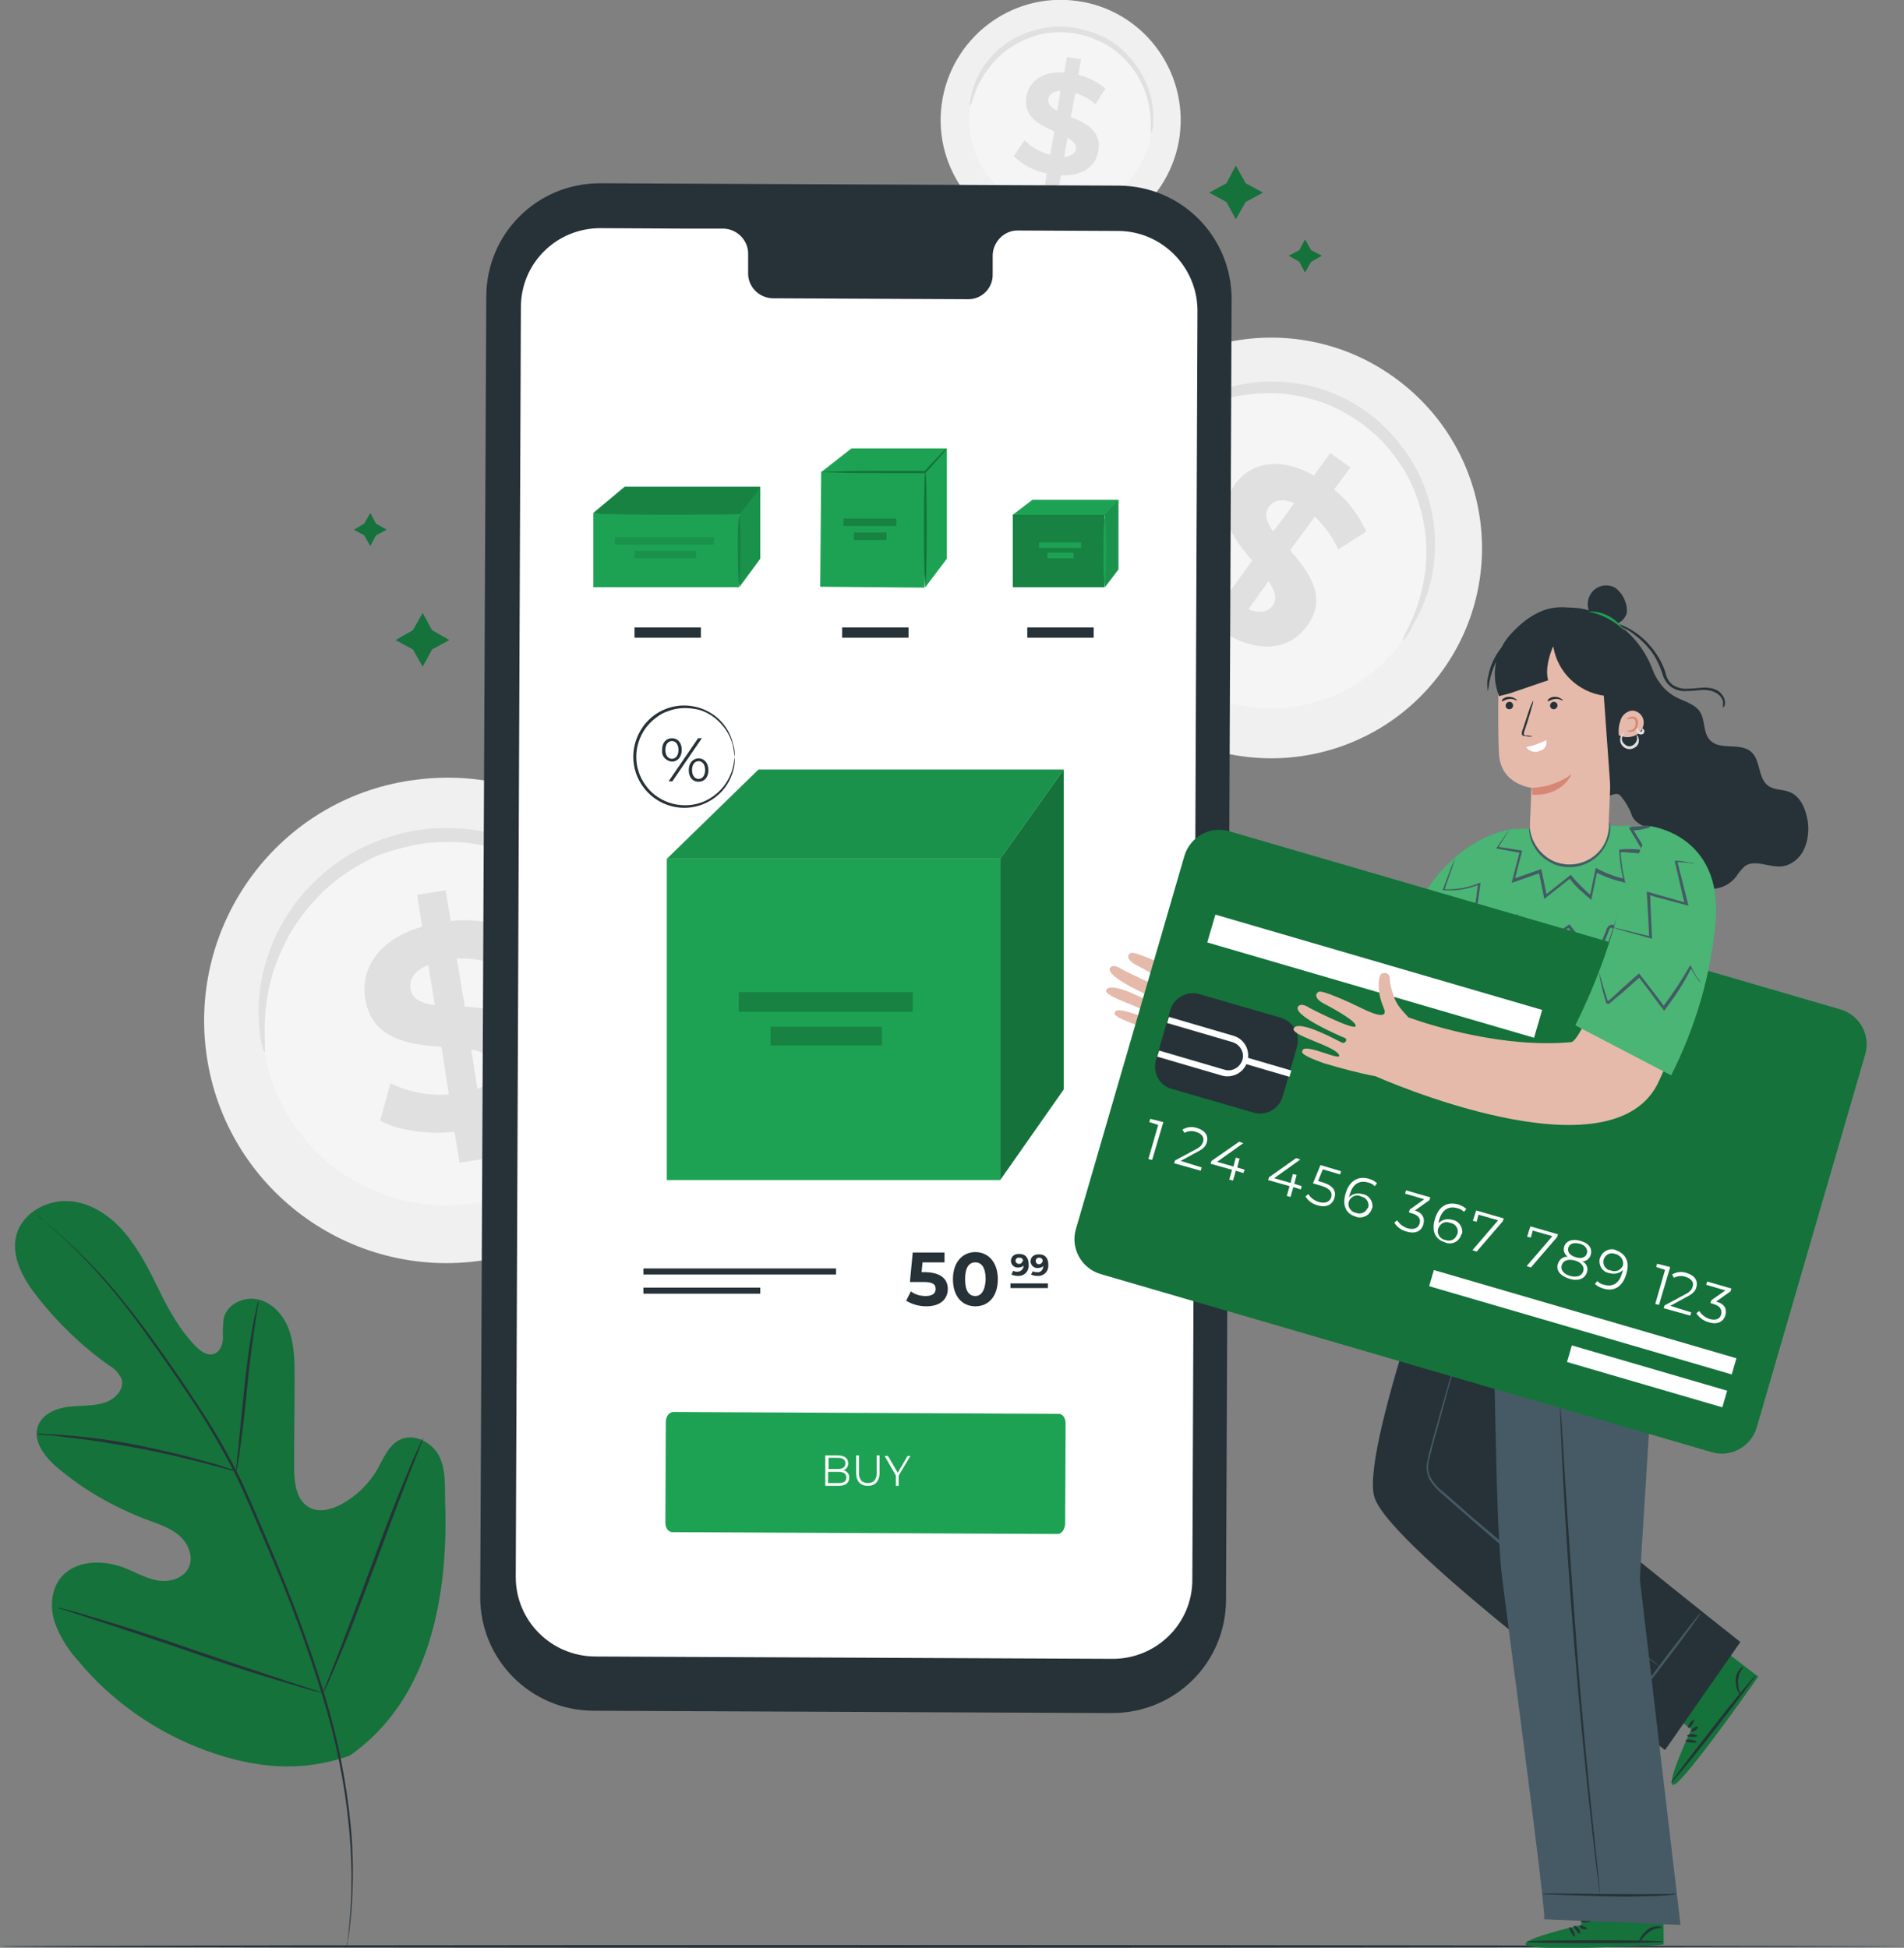 <?xml version="1.0" encoding="utf-8"?>
<!-- Generator: Adobe Illustrator 25.2.0, SVG Export Plug-In . SVG Version: 6.00 Build 0)  -->
<svg version="1.1" id="Layer_1" xmlns="http://www.w3.org/2000/svg" xmlns:xlink="http://www.w3.org/1999/xlink" x="0px" y="0px"
	 viewBox="0 0 407.2 416.6" style="enable-background:new 0 0 407.2 416.6;" xml:space="preserve">
<rect x="0" y="0" width="407.2" height="416.6" fill="#808080" stroke="none"/>
<style type="text/css">
	.st0{fill:#F0F0F0;}
	.st1{fill:#F5F5F5;}
	.st2{fill:#E0E0E0;}
	.st3{fill:#263238;}
	.st4{fill:#14723A;}
	.st5{fill:#FFFFFF;}
	.st6{fill:#1DA253;}
	.st7{opacity:0.1;enable-background:new    ;}
	.st8{opacity:0.3;enable-background:new    ;}
	.st9{opacity:0.2;enable-background:new    ;}
	.st10{opacity:0.2;}
	.st11{opacity:0.3;}
	.st12{fill:#455A64;}
	.st13{fill:#E5BAAB;}
	.st14{fill:#D78776;}
</style>
<g id="freepik--background-complete--inject-35">
	<g id="freepik--freepik--background-complete--inject-2--inject-35">
		<path class="st0" d="M308,144.1c-14.9,19.9-43,24-63,9.2c-19.9-14.9-24-43-9.2-63c14.8-19.9,43-24,62.9-9.2h0
			C318.8,96,322.9,124.2,308,144.1C308,144.1,308,144.1,308,144.1z"/>
		<path class="st1" d="M299.4,137.7c-11.3,15.2-32.8,18.3-48,7c-15.2-11.3-18.3-32.8-7-48c11.3-15.2,32.8-18.3,48-7c0,0,0,0,0,0l0,0
			C307.6,101,310.7,122.5,299.4,137.7C299.4,137.7,299.4,137.7,299.4,137.7z"/>
		<path class="st2" d="M300,136.9c-0.2-0.1,0.6-1.4,1.7-3.8c1.6-3.4,2.6-7.1,3.1-10.8c0.3-2.6,0.3-5.2,0.1-7.7c-0.3-2.9-1-5.8-2-8.6
			c-1.1-3-2.7-5.9-4.7-8.5c-1-1.4-2.2-2.7-3.4-3.9c-1.3-1.2-2.6-2.3-4.1-3.4c-1.5-1-3-1.9-4.6-2.7c-1.5-0.8-3.1-1.4-4.8-1.9
			c-1.6-0.5-3.2-0.9-4.8-1.1c-1.6-0.3-3.2-0.4-4.8-0.4c-2.9,0-5.9,0.3-8.8,1c-2.5,0.6-4.9,1.6-7.2,2.7c-3.3,1.7-6.4,4-9.1,6.6
			c-1.9,1.9-2.8,3.1-3,3s0.5-1.5,2.2-3.6c2.5-3.1,5.5-5.6,8.9-7.6c5.1-2.9,10.9-4.5,16.9-4.6c3.5,0,7,0.4,10.3,1.4
			c1.8,0.5,3.5,1.2,5.2,2c1.7,0.8,3.4,1.8,4.9,2.9c1.6,1.1,3,2.3,4.4,3.7c1.3,1.3,2.5,2.7,3.6,4.2c1.1,1.4,2,2.9,2.9,4.5
			c3.6,6.8,4.8,14.5,3.5,22.1c-0.7,3.9-2,7.6-4.1,11C301.2,135.9,300.2,137,300,136.9z"/>
		<path class="st2" d="M262.8,135.9l-3.5,4.8l-4.3-3.1l3.4-4.7c-4.1-3.4-7.2-7.7-8.2-11.3l6.2-3.6c1.2,3.5,3.3,6.7,6.2,9.1l5.2-7.2
			c-4-4.6-8.1-10.1-3.7-16.3c3.3-4.6,9.5-6.1,16.9-1.9l3.5-4.8l4.3,3.1l-3.5,4.7c3,2.4,5.3,5.5,6.9,9l-6,3.8c-1.2-2.6-2.9-5-5-7
			l-5.3,7.2c4,4.6,8.1,10,3.7,16.1C276.3,138.5,270.2,140,262.8,135.9z M272.3,113.7l4.5-6.1c-2.7-1.1-4.5-0.6-5.5,0.9
			S270.9,111.7,272.3,113.7z M272.2,129.5c1.1-1.5,0.4-3.2-0.9-5.2l-4.3,6C269.4,131.3,271.2,130.9,272.2,129.5z"/>
		<path class="st0" d="M146.9,210.7c4.2,28.4-15.5,54.8-43.8,58.9c-28.4,4.2-54.8-15.5-58.9-43.8S59.6,171,88,166.9c0,0,0,0,0,0h0.1
			C116.5,162.7,142.8,182.3,146.9,210.7C146.9,210.7,146.9,210.7,146.9,210.7L146.9,210.7z"/>
		<path class="st1" d="M134.7,212.5c3.2,21.6-11.7,41.7-33.4,44.9c-21.6,3.2-41.7-11.7-44.9-33.4c-3.2-21.6,11.7-41.7,33.4-44.9h0.1
			C111.4,175.9,131.5,190.9,134.7,212.5z"/>
		<path class="st2" d="M134.5,211.2c-0.2,0-0.6-1.6-1.7-4.6c-1.5-4.1-3.6-7.9-6.3-11.4c-1.8-2.3-3.9-4.5-6.2-6.4
			c-2.6-2.1-5.5-3.9-8.6-5.3c-1.7-0.8-3.4-1.4-5.2-1.9c-1.8-0.5-3.7-0.9-5.6-1.2c-2-0.3-3.9-0.4-5.9-0.3c-2,0-4.1,0.2-6.1,0.6
			c-2,0.4-4,0.9-5.9,1.5c-1.9,0.6-3.7,1.4-5.4,2.4c-1.7,0.9-3.3,1.9-4.8,3c-1.5,1.1-2.9,2.3-4.2,3.6c-2.4,2.4-4.5,5.1-6.3,8
			c-1.5,2.6-2.7,5.3-3.7,8.1c-1.3,4.1-2,8.5-2,12.8c0,3.1,0.2,4.8,0,4.9s-0.8-1.6-1.1-4.8c-0.5-4.5-0.1-9.1,1.1-13.5
			c1.8-6.6,5.2-12.6,10-17.5c1.4-1.4,2.9-2.7,4.4-3.9c3.3-2.5,7-4.5,11-5.9c2.1-0.7,4.2-1.3,6.4-1.7c2.2-0.4,4.4-0.6,6.6-0.6
			c2.1,0,4.3,0.1,6.4,0.4c2,0.3,4,0.8,6,1.4c1.9,0.6,3.7,1.3,5.5,2.1c3.3,1.6,6.3,3.6,9.1,6c2.4,2.1,4.5,4.4,6.3,7
			c2.6,3.7,4.6,7.9,5.7,12.3C134.6,209.4,134.7,211.2,134.5,211.2z"/>
		<path class="st2" d="M103.3,240.9l1.1,6.8l-6.1,1l-1.1-6.6c-6.1,0.6-12.2-0.4-15.9-2.4l2.2-8c3.9,1.9,8.2,2.7,12.5,2.4l-1.6-10.2
			c-7-0.5-14.9-1.6-16.3-10.3c-1-6.4,2.8-12.7,12.2-15.4l-1.1-6.8l6.1-1l1.1,6.6c4.4-0.5,8.8,0.1,12.9,1.7l-1.8,8
			c-3.1-1.2-6.5-1.8-9.8-1.7l1.7,10.3c7,0.5,14.8,1.6,16.1,10.1C116.4,232,112.7,238.2,103.3,240.9z M93,215l-1.4-8.6
			c-3.1,1.2-4.1,3.2-3.8,5.2S90.1,214.6,93,215z M105.8,228c-0.4-2.1-2.3-3-5-3.5l1.3,8.4C105,231.7,106.1,229.9,105.8,228
			L105.8,228z"/>
		<path class="st0" d="M252.1,30.3c-2.6,13.9-15.9,23.2-29.9,20.6C208.3,48.3,199,35,201.6,21c2.6-13.9,15.9-23.2,29.9-20.6h0.1
			C245.4,3,254.6,16.3,252.1,30.3C252.1,30.3,252.1,30.3,252.1,30.3L252.1,30.3z"/>
		<path class="st1" d="M246.1,29.2c-2,10.6-12.1,17.6-22.8,15.7s-17.6-12.1-15.7-22.8c1.9-10.6,12.1-17.6,22.8-15.7l0,0
			C241,8.4,248,18.5,246.1,29.2C246.1,29.2,246.1,29.2,246.1,29.2z"/>
		<path class="st2" d="M246.2,28.6c-0.1-0.8-0.1-1.6-0.1-2.4c0-2.1-0.4-4.3-1.1-6.3c-0.5-1.4-1.1-2.7-1.9-4c-0.9-1.4-2-2.7-3.2-3.9
			c-0.7-0.6-1.4-1.2-2.1-1.7c-0.8-0.5-1.6-1-2.5-1.4c-0.9-0.4-1.8-0.8-2.7-1.1c-1-0.3-1.9-0.5-2.9-0.7c-1-0.1-2-0.2-3-0.2
			c-1,0-2,0.1-2.9,0.2c-0.9,0.1-1.9,0.4-2.8,0.7c-0.9,0.3-1.7,0.6-2.5,1c-2.9,1.4-5.3,3.4-7.2,6c-1.3,1.7-2.3,3.6-3,5.7
			c-0.2,0.8-0.5,1.5-0.8,2.3c-0.1-0.8,0-1.6,0.2-2.4c0.5-2.2,1.4-4.3,2.6-6.1c0.9-1.3,1.9-2.5,3-3.5c1.3-1.2,2.8-2.2,4.4-3
			c0.9-0.4,1.8-0.8,2.7-1.1c1-0.3,2-0.6,3-0.7c1-0.2,2.1-0.3,3.1-0.3c2.2,0,4.3,0.3,6.4,1c1,0.3,2,0.7,3,1.1
			c1.8,0.9,3.4,2.1,4.8,3.5c2.4,2.4,4.2,5.3,5.2,8.5c0.6,2.2,0.9,4.4,0.7,6.6C246.7,27,246.5,27.8,246.2,28.6z"/>
		<path class="st2" d="M226.9,37.5l-0.6,3.4l-3-0.5l0.6-3.3c-2.7-0.5-5.1-1.8-7.1-3.7l2.3-3.4c1.5,1.5,3.4,2.6,5.5,3.1l0.9-5
			c-3.2-1.4-6.7-3.1-6-7.4c0.5-3.2,3.3-5.5,8.1-5.2l0.6-3.3l3,0.5l-0.6,3.3c2.1,0.5,4.1,1.5,5.8,2.9l-2.1,3.4
			c-1.3-1.1-2.7-1.9-4.3-2.4L229,25c3.2,1.3,6.7,3.1,5.9,7.3C234.4,35.4,231.7,37.7,226.9,37.5z M226.1,23.7l0.7-4.3
			c-1.6,0.1-2.4,0.8-2.6,1.8S224.9,23.1,226.1,23.7z M230.1,31.9c0.2-1-0.6-1.8-1.8-2.4l-0.7,4.1C229.1,33.4,229.9,32.8,230.1,31.9z
			"/>
	</g>
</g>
<g id="freepik--Floor--inject-35">
	<path class="st3" d="M407.2,416.3c0,0.1-129.2,0.3-215.2,0.3S0,416.5,0,416.3s106-0.3,192.1-0.3S407.2,416.2,407.2,416.3z"/>
</g>
<g id="freepik--Plant--inject-35">
	<path class="st4" d="M74.8,375.5c17.2-12,21.1-34.2,20.4-54.3c-0.1-3.3,0.2-6.9-1.3-9.8s-5.3-4.9-8.3-3.5c-2.5,1.2-3.6,4-4.9,6.4
		c-1.9,3.2-4.6,5.8-7.8,7.5c-2.1,1.1-4.8,1.8-6.8,0.6c-2.9-1.6-3.2-5.6-3.2-8.9c0-6.2,0.1-12.4,0.1-18.6c0-3.3,0-6.7-1-9.9
		s-3.3-6.1-6.5-7s-7.1,0.9-7.7,4.2c-0.1,1.4-0.2,2.8-0.1,4.1c-0.1,1.4-0.7,2.9-2,3.3s-2.7-0.5-3.7-1.5c-3.4-3.4-5.8-7.7-7.9-12
		s-4.3-8.7-7.4-12.4s-7.4-6.6-12.2-6.8s-9.8,2.7-11,7.3s1.5,9.4,4.5,13.2c4.4,5.6,9.6,10.6,15.4,14.7c1.1,0.6,2,1.6,2.6,2.8
		c0.7,2.2-1.4,4.4-3.6,5.1c-2.5,0.8-5.2,0.6-7.8,0.9s-5.4,1.5-6.4,3.9c-1.4,3.4,1.5,7,4.3,9.3c5.6,4.7,12,8.3,18.8,10.9
		c2.4,0.9,5,1.7,7,3.4s3.2,4.7,2,7s-4.2,3.1-6.8,2.6s-4.8-1.9-7.3-2.8c-4.6-1.7-10.5-1.4-13.4,2.5c-1.9,2.6-2.1,6.2-1.1,9.3
		c1.1,3,2.8,5.8,5,8.2c7.2,8.7,16.7,15.3,27.3,19.2C54.5,378.2,64.3,379.2,74.8,375.5"/>
	<path class="st3" d="M8.1,259.9c0.1,0.1,0.2,0.2,0.3,0.3l1,0.9c0.9,0.8,2.2,1.9,3.8,3.4c4.6,4.2,8.8,8.8,12.7,13.7
		c2.5,3.1,5,6.6,7.7,10.4s5.5,7.9,8.4,12.3c3,4.6,5.7,9.3,8.2,14.2c1.3,2.5,2.4,5.2,3.6,7.9l3.5,8.2c4.5,10.4,8.5,21.1,11.8,32
		c2.7,8.9,4.6,18,5.5,27.3c0.6,6.2,0.8,12.5,0.3,18.8c-0.2,2.2-0.3,3.9-0.5,5.1c-0.1,0.6-0.1,1-0.2,1.3c0,0.2,0,0.3,0,0.5
		c0-0.1,0.1-0.3,0.1-0.5c0-0.4,0.1-0.9,0.2-1.3c0.2-1.2,0.4-2.9,0.6-5.1c0.5-6.3,0.5-12.6-0.1-18.8c-0.9-9.3-2.7-18.4-5.4-27.4
		c-3.3-10.9-7.3-21.6-11.8-32.1l-3.5-8.2c-1.2-2.7-2.3-5.4-3.6-7.9c-2.5-4.9-5.2-9.6-8.3-14.2c-2.8-4.4-5.7-8.5-8.4-12.3
		s-5.3-7.3-7.8-10.3c-3.9-4.9-8.2-9.4-12.9-13.6c-1.6-1.5-2.9-2.6-3.8-3.3l-1-0.8L8.1,259.9z"/>
	<path class="st3" d="M50.5,314.7c0.2-0.5,0.3-0.9,0.3-1.4c0.2-0.9,0.4-2.2,0.6-3.9c0.5-3.3,1-7.9,1.5-13s1.1-9.6,1.6-12.9
		c0.2-1.6,0.5-3,0.6-3.9c0.1-0.5,0.2-1,0.2-1.4c-0.2,0.4-0.3,0.9-0.4,1.4c-0.2,0.9-0.5,2.2-0.8,3.9c-0.6,3.3-1.3,7.9-1.8,12.9
		s-1,9.5-1.3,13c-0.2,1.6-0.3,2.9-0.4,3.9C50.5,313.7,50.5,314.2,50.5,314.7z"/>
	<path class="st3" d="M7.8,306.7c0.6,0.1,1.1,0.2,1.7,0.2c1.1,0.1,2.7,0.2,4.6,0.5c3.9,0.4,9.3,1.2,15.2,2.3s11.2,2.4,15,3.4
		c1.9,0.5,3.4,0.9,4.5,1.2c0.5,0.2,1.1,0.3,1.7,0.4c-0.5-0.3-1-0.5-1.6-0.6c-1-0.4-2.6-0.9-4.5-1.4c-3.8-1.1-9.1-2.4-15-3.6
		c-5-1-10.1-1.7-15.3-2.1c-2-0.2-3.6-0.2-4.7-0.3C8.9,306.6,8.3,306.6,7.8,306.7z"/>
	<path class="st3" d="M69.1,362.1c0.1-0.2,0.2-0.3,0.3-0.5l0.7-1.5c0.6-1.4,1.5-3.3,2.5-5.8c2.1-4.9,4.7-11.8,7.5-19.3
		c2.8-7.6,5.4-14.5,7.3-19.4l2.3-5.8c0.2-0.6,0.4-1.2,0.6-1.6c0.1-0.2,0.2-0.4,0.2-0.6c-0.1,0.2-0.2,0.3-0.3,0.5l-0.7,1.5
		c-0.6,1.3-1.5,3.3-2.5,5.8c-2.1,4.9-4.7,11.7-7.5,19.3s-5.4,14.5-7.3,19.4l-2.3,5.8l-0.6,1.6C69.2,361.7,69.1,361.9,69.1,362.1z"/>
	<path class="st3" d="M12.3,343.9c0.2,0.1,0.4,0.2,0.6,0.2l1.7,0.5l6.1,2c5.1,1.7,12.2,4,20,6.7s14.9,5,20.1,6.5
		c2.6,0.8,4.7,1.4,6.1,1.8l1.7,0.4c0.2,0.1,0.4,0.1,0.6,0.1c-0.2-0.1-0.4-0.2-0.6-0.2l-1.6-0.5l-6.1-2c-5.1-1.7-12.2-4-20-6.7
		s-14.9-5-20-6.5c-2.6-0.8-4.7-1.4-6.1-1.8L13,344C12.8,343.9,12.6,343.9,12.3,343.9z"/>
</g>
<g id="freepik--Device--inject-35">
	<path class="st3" d="M237.8,366.4l-111-0.5c-13.3-0.1-24.1-10.9-24.1-24.3c0,0,0,0,0,0l0,0L104,63.3c0.1-13.4,10.9-24.1,24.3-24.1
		l111,0.5c13.4,0.1,24.1,10.9,24.1,24.3l-1.2,278.3C262.1,355.7,251.3,366.4,237.8,366.4C237.9,366.4,237.9,366.4,237.8,366.4
		L237.8,366.4z"/>
	<path class="st5" d="M239.1,49.4l-21.5-0.1c-2.9,0-5.3,2.5-5.3,5.4c0,0,0,0,0,0l0,0v3.9c0.1,3-2.3,5.4-5.2,5.4l-41.9-0.2
		c-2.9-0.1-5.3-2.5-5.2-5.5v-3.9c0.1-2.9-2.3-5.4-5.2-5.5h-7.6l-18.8-0.1c-9.4,0-17,7.5-17,16.9c0,0,0,0,0,0l0,0l-1.1,271.6
		c0,9.3,7.5,16.9,16.9,17l110.8,0.5c9.3,0,17-7.5,17-16.9l1.1-271.6C256,57,248.4,49.4,239.1,49.4z"/>
	<rect x="142.6" y="183.7" class="st6" width="71.3" height="68.7"/>
	<polygon class="st6" points="162.2,164.6 142.6,183.7 213.9,183.7 227.5,164.6 	"/>
	<polygon class="st7" points="162.2,164.6 142.6,183.7 213.9,183.7 227.5,164.6 	"/>
	<polygon class="st6" points="213.9,252.4 227.5,233 227.5,164.6 213.9,183.7 	"/>
	<polygon class="st8" points="213.9,252.4 227.5,233 227.5,164.6 213.9,183.7 	"/>
	<rect x="158" y="212.2" class="st6" width="37.2" height="4.2"/>
	<rect x="158" y="212.2" class="st9" width="37.2" height="4.2"/>
	<rect x="164.8" y="219.6" class="st6" width="23.8" height="4"/>
	<rect x="164.8" y="219.6" class="st9" width="23.8" height="4"/>
	<path class="st3" d="M157.1,161.9c-0.1-0.9-0.2-1.7-0.4-2.6c-0.6-2.3-2-4.3-3.9-5.8c-1.3-1-2.8-1.7-4.4-1.9
		c-1.8-0.3-3.7-0.2-5.5,0.5c-1,0.3-1.8,0.8-2.6,1.4c-0.8,0.6-1.6,1.4-2.2,2.2c-2.7,3.7-2.7,8.7,0,12.3c1.2,1.7,2.9,2.9,4.8,3.6
		c3.3,1.2,7.1,0.7,9.9-1.5c1.9-1.4,3.3-3.5,3.9-5.8C156.9,163.6,157,162.7,157.1,161.9c0.1,0.9,0,1.8-0.2,2.6
		c-0.6,2.4-1.9,4.5-3.9,6c-4.8,3.7-11.6,2.8-15.3-2c-3-3.9-3-9.2-0.1-13.2c2.5-3.4,6.7-5,10.8-4.2c4.2,0.8,7.5,4,8.4,8.1
		C157.1,160,157.2,161,157.1,161.9z"/>
	<path class="st3" d="M141.6,160.4c0-1.5,0.8-2.5,2.1-2.5s2.1,1,2.1,2.5s-0.9,2.5-2.1,2.5c-1.2-0.1-2.2-1.1-2.1-2.3
		C141.6,160.5,141.6,160.4,141.6,160.4z M145.1,160.4c0-1.2-0.6-1.9-1.4-1.9s-1.4,0.7-1.4,1.9s0.6,1.9,1.4,1.9
		S145.1,161.6,145.1,160.4z M149.3,157.9h0.8l-6.3,9.2H143L149.3,157.9z M147.3,164.7c0-1.5,0.9-2.5,2.1-2.5s2.1,1,2.1,2.5
		s-0.8,2.5-2.1,2.5S147.3,166.2,147.3,164.7L147.3,164.7z M150.8,164.7c0-1.2-0.6-1.9-1.4-1.9s-1.4,0.7-1.4,1.9s0.6,1.9,1.4,1.9
		S150.8,165.9,150.8,164.7L150.8,164.7z"/>
	<path class="st3" d="M202.7,275.7c0,2-1.4,3.7-4.6,3.7c-1.5,0-3-0.4-4.3-1.2l1-2c0.9,0.7,2,1,3.2,1c1.3,0,2.1-0.5,2.1-1.5
		s-0.6-1.5-2.6-1.5h-2.9l0.6-6.3h6.8v2.1h-4.7l-0.2,2.1h0.9C201.4,272.2,202.7,273.7,202.7,275.7z"/>
	<path class="st3" d="M203.8,273.6c0-3.7,2.1-5.8,4.8-5.8s4.8,2.1,4.8,5.8s-2,5.8-4.8,5.8S203.8,277.3,203.8,273.6z M210.8,273.6
		c0-2.5-0.9-3.6-2.2-3.6s-2.2,1-2.2,3.6s0.9,3.6,2.2,3.6C209.8,277.2,210.7,276.1,210.8,273.6L210.8,273.6z"/>
	<path class="st3" d="M220,270.5c0.1,1.2-0.7,2.3-2,2.4c-0.1,0-0.2,0-0.4,0c-0.4,0-0.9-0.1-1.3-0.3l0.4-0.8c0.3,0.2,0.6,0.2,0.9,0.2
		c0.7,0,1.2-0.5,1.3-1.1c0-0.1,0-0.1,0-0.2c-0.3,0.3-0.7,0.4-1.1,0.4c-0.8,0.1-1.5-0.5-1.6-1.3c0,0,0,0,0,0v-0.1
		c0-0.9,0.7-1.5,1.6-1.5c0,0,0,0,0,0h0.2C219.3,268.2,220,269,220,270.5z M218.8,269.7c0-0.4-0.3-0.7-0.7-0.7H218
		c-0.4-0.1-0.7,0.2-0.8,0.5c-0.1,0.4,0.2,0.7,0.5,0.8c0,0,0,0,0,0h0.2c0.4,0.1,0.7-0.2,0.8-0.6C218.8,269.8,218.8,269.8,218.8,269.7
		C218.8,269.7,218.8,269.7,218.8,269.7L218.8,269.7z"/>
	<path class="st3" d="M224.2,270.5c0.1,1.2-0.7,2.3-2,2.4c-0.1,0-0.2,0-0.4,0c-0.4,0-0.9-0.1-1.3-0.3l0.4-0.7
		c0.3,0.2,0.6,0.2,0.9,0.2c0.7,0.1,1.2-0.4,1.3-1.1c0,0,0,0,0,0c0-0.1,0-0.1,0-0.2c-0.3,0.3-0.7,0.4-1.1,0.4
		c-0.8,0.1-1.5-0.5-1.6-1.3c0,0,0,0,0,0v-0.1c0-0.9,0.7-1.5,1.6-1.5c0,0,0,0,0,0h0.1C223.4,268.2,224.2,269,224.2,270.5z M223,269.7
		c0-0.4-0.3-0.7-0.7-0.7h-0.1c-0.4,0-0.7,0.3-0.7,0.7c0,0.4,0.3,0.7,0.7,0.7l0,0C222.6,270.4,222.9,270.1,223,269.7
		C223,269.8,223,269.8,223,269.7C223,269.7,223,269.7,223,269.7L223,269.7z"/>
	<rect x="216.1" y="274.5" class="st3" width="8" height="1"/>
	<rect x="137.6" y="271.3" class="st3" width="41.2" height="1.3"/>
	<rect x="137.6" y="275.4" class="st3" width="25" height="1.3"/>
	<path class="st6" d="M226.2,328.1l-82.4-0.4c-0.9,0-1.5-0.9-1.5-2.1l0.1-21.5c0-1.1,0.7-2.1,1.6-2.1l82.4,0.4
		c0.9,0,1.5,0.9,1.5,2.1l-0.1,21.5C227.7,327.2,227,328.1,226.2,328.1z"/>
	<path class="st5" d="M181.6,316.1c0,1.1-0.8,1.7-2.3,1.7h-2.8v-6.5h2.7c1.4,0,2.2,0.6,2.2,1.7c0,0.7-0.4,1.2-1,1.5
		C181.1,314.6,181.7,315.3,181.6,316.1z M181,316c0-0.8-0.6-1.2-1.7-1.2h-2.2v2.4h2.2C180.4,317.2,181,316.9,181,316z M177.2,311.9
		v2.3h2c1,0,1.6-0.4,1.6-1.2s-0.6-1.2-1.6-1.2H177.2z"/>
	<path class="st5" d="M183.1,315v-3.7h0.6v3.7c0,1.5,0.7,2.2,1.9,2.2s1.9-0.7,1.9-2.2v-3.7h0.6v3.7c0,1.9-1,2.8-2.5,2.8
		S183.1,316.9,183.1,315z"/>
	<path class="st5" d="M192.2,315.6v2.2h-0.6v-2.2l-2.4-4.2h0.7l2.1,3.6l2.1-3.6h0.6L192.2,315.6z"/>
	<rect x="126.9" y="109.7" class="st6" width="31.1" height="15.9"/>
	<polygon class="st6" points="133.6,104.1 126.9,109.7 158.1,109.7 162.6,104.1 	"/>
	<polygon class="st9" points="133.6,104.1 126.9,109.7 158.1,109.7 162.6,104.1 	"/>
	<polygon class="st6" points="158.1,125.6 162.6,119.5 162.6,104.1 158.1,109.7 	"/>
	<polygon class="st7" points="158.1,125.6 162.6,119.5 162.6,104.1 158.1,109.7 	"/>
	<rect x="131.5" y="114.9" class="st6" width="21.2" height="1.6"/>
	<rect x="131.5" y="114.9" class="st7" width="21.2" height="1.6"/>
	<rect x="135.7" y="117.8" class="st6" width="13.2" height="1.6"/>
	<rect x="135.7" y="117.8" class="st7" width="13.2" height="1.6"/>
	<rect x="135.7" y="134.2" class="st3" width="14.2" height="2.2"/>
	<path class="st6" d="M126.9,109.7c0.5-0.1,1-0.1,1.5-0.1l4.1-0.1c3.5,0,8.3-0.1,13.6-0.1l12,0.1l-0.2,0.1l3.4-4
		c0.4-0.5,0.8-1,1.3-1.4c-0.3,0.6-0.7,1.1-1.1,1.6l-3.3,4.1l-0.1,0.1h-0.1l-12,0.1c-5.3,0-10.1,0-13.6-0.1l-4.1-0.1
		C127.9,109.8,127.4,109.8,126.9,109.7z"/>
	<g class="st10">
		<path d="M126.9,109.7c0.5-0.1,1-0.1,1.5-0.1l4.1-0.1c3.5,0,8.3-0.1,13.6-0.1l12,0.1l-0.2,0.1l3.4-4c0.4-0.5,0.8-1,1.3-1.4
			c-0.3,0.6-0.7,1.1-1.1,1.6l-3.3,4.1l-0.1,0.1h-0.1l-12,0.1c-5.3,0-10.1,0-13.6-0.1l-4.1-0.1C127.9,109.8,127.4,109.8,126.9,109.7z
			"/>
	</g>
	<path class="st6" d="M158.1,125.6c-0.3-2.6-0.3-5.3-0.3-7.9c-0.1-2.7,0-5.3,0.3-8c0.3,2.7,0.4,5.3,0.3,8
		C158.4,120.3,158.3,123,158.1,125.6z"/>
	<g class="st10">
		<path d="M158.1,125.6c-0.3-2.6-0.3-5.3-0.3-7.9c-0.1-2.7,0-5.3,0.3-8c0.3,2.7,0.4,5.3,0.3,8C158.4,120.3,158.3,123,158.1,125.6z"
			/>
	</g>
	<rect x="180.1" y="134.2" class="st3" width="14.2" height="2.2"/>
	
		<rect x="174.4" y="102.1" transform="matrix(8.377541e-03 -1 1 8.377541e-03 71.855 299.041)" class="st6" width="24.6" height="22.3"/>
	<polygon class="st6" points="182.1,95.9 175.6,101 197.9,101 202.5,95.9 	"/>
	<polygon class="st6" points="197.9,125.6 202.5,119.5 202.5,95.9 197.9,101 	"/>
	<rect x="180.4" y="110.9" class="st6" width="11.3" height="1.6"/>
	<rect x="180.4" y="110.9" class="st9" width="11.3" height="1.6"/>
	<rect x="182.6" y="113.9" class="st6" width="7" height="1.6"/>
	<rect x="182.6" y="113.9" class="st9" width="7" height="1.6"/>
	<path class="st6" d="M175.6,101c0.4-0.1,0.8-0.1,1.1-0.1l3.1-0.1c2.6-0.1,6.3-0.1,10.3-0.1h7.8l-0.2,0.1c1.4-1.5,2.6-2.8,3.4-3.6
		c0.4-0.5,0.9-0.9,1.4-1.3c-0.3,0.5-0.7,1-1.2,1.5c-0.8,0.9-1.9,2.2-3.3,3.7l-0.1,0.1h-7.9c-4,0-7.7,0-10.3-0.1l-3.1-0.1
		C176.3,101,175.9,101,175.6,101z"/>
	<g class="st11">
		<path d="M175.6,101c0.4-0.1,0.8-0.1,1.1-0.1l3.1-0.1c2.6-0.1,6.3-0.1,10.3-0.1h7.8l-0.2,0.1c1.4-1.5,2.6-2.8,3.4-3.6
			c0.4-0.5,0.9-0.9,1.4-1.3c-0.3,0.5-0.7,1-1.2,1.5c-0.8,0.9-1.9,2.2-3.3,3.7l-0.1,0.1h-7.9c-4,0-7.7,0-10.3-0.1l-3.1-0.1
			C176.3,101,175.9,101,175.6,101z"/>
	</g>
	<path class="st6" d="M197.9,125.6c-0.1,0-0.3-5.5-0.3-12.3s0.1-12.3,0.3-12.3s0.3,5.5,0.3,12.3S198,125.6,197.9,125.6z"/>
	<g class="st11">
		<path d="M197.9,125.6c-0.1,0-0.3-5.5-0.3-12.3s0.1-12.3,0.3-12.3s0.3,5.5,0.3,12.3S198,125.6,197.9,125.6z"/>
	</g>
	<rect x="219.7" y="134.2" class="st3" width="14.2" height="2.2"/>
	<path class="st6" d="M216.6,110.1c1.2-0.2,2.3-0.2,3.5-0.2c2.2,0,5.2-0.1,8.5-0.1c2.9,0,5.6,0,7.7,0.1l-0.1,0.1
		c0.9-1,1.6-1.7,2.2-2.3c0.2-0.3,0.5-0.6,0.9-0.8c-0.2,0.3-0.4,0.7-0.7,0.9c-0.5,0.6-1.2,1.4-2,2.4l-0.1,0.1h-0.1
		c-2,0-4.7,0.1-7.7,0.1c-3.3,0-6.3,0-8.5-0.1C219,110.3,217.8,110.3,216.6,110.1z"/>
	<rect x="216.6" y="110.1" class="st6" width="19.6" height="15.5"/>
	<rect x="216.6" y="110.1" class="st9" width="19.6" height="15.5"/>
	<polygon class="st6" points="220.8,106.9 216.6,110.1 236.3,110.1 239.2,106.9 	"/>
	<polygon class="st6" points="236.3,125.6 239.2,121.8 239.2,106.9 236.3,110.1 	"/>
	<polygon class="st7" points="236.3,125.6 239.2,121.8 239.2,106.9 236.3,110.1 	"/>
	<rect x="222.2" y="116" class="st6" width="9" height="1.2"/>
	<rect x="224" y="118.2" class="st6" width="5.6" height="1.2"/>
	<path class="st6" d="M236.3,125.6c-0.3-2.6-0.4-5.2-0.3-7.8c-0.1-2.6,0-5.2,0.3-7.7c0.3,2.6,0.3,5.2,0.3,7.7
		C236.6,120.4,236.5,123,236.3,125.6z"/>
</g>
<g id="freepik--Sparkles--inject-35">
	<polygon class="st4" points="264.3,35.4 262.3,39.2 258.6,41.2 262.3,43.2 264.3,46.9 266.4,43.2 270.1,41.2 266.4,39.2 	"/>
	<polygon class="st4" points="90.4,131.1 88.3,134.8 84.6,136.9 88.3,138.9 90.4,142.6 92.4,138.9 96.1,136.9 92.4,134.8 	"/>
	<polygon class="st4" points="279.1,51.2 277.9,53.5 275.6,54.7 277.9,56 279.1,58.3 280.4,56 282.7,54.7 280.4,53.5 	"/>
	<polygon class="st4" points="79.2,109.7 77.9,112 75.7,113.3 77.9,114.5 79.2,116.8 80.4,114.5 82.7,113.3 80.4,112 	"/>
</g>
<g>
	<path class="st4" d="M361.7,369.9l-7.4-5.8l10.8-13.9l10.9,8.4l-0.6,0.9c-2.8,4-14.3,20.1-17,22
		C355.2,383.7,361.7,369.9,361.7,369.9z"/>
	<path class="st3" d="M357.4,381.3c-0.1-0.1,3.8-5.3,8.8-11.7s9.2-11.4,9.3-11.3s-3.8,5.3-8.8,11.7S357.5,381.4,357.4,381.3z"/>
	<path class="st3" d="M363,371.3c0,0.2-0.5,0.2-1.1,0.2s-1-0.1-1.1-0.2s0.5-0.4,1.1-0.4S363,371.2,363,371.3z"/>
	<path class="st3" d="M362.8,372.6c0,0.2-0.6,0.1-1.2,0.1s-1.1-0.2-1.1-0.4s0.5-0.3,1.2-0.2S362.8,372.4,362.8,372.6z"/>
	<path class="st3" d="M372.1,362.4c-0.1,0-0.2-0.3-0.5-0.8c-0.3-0.7-0.4-1.5-0.4-2.3c0-0.8,0.3-1.6,0.8-2.2c0.4-0.5,0.8-0.6,0.8-0.5
		s-0.2,0.3-0.5,0.8c-0.4,0.6-0.5,1.3-0.6,2c0,0.7,0.1,1.4,0.2,2.1C372.2,362,372.2,362.4,372.1,362.4z"/>
	<path class="st3" d="M361.6,370.3c-0.1-0.1,0.2-0.4,0.6-0.7s0.8-0.4,0.9-0.3s-0.1,0.5-0.5,0.8S361.6,370.4,361.6,370.3z"/>
	<path class="st3" d="M361,369.5c-0.1-0.1,0.1-0.6,0.4-1s0.8-0.7,0.9-0.6s-0.1,0.5-0.4,1S361.2,369.6,361,369.5z"/>
	<path class="st3" d="M312.9,250.9c0,0-22,58.3-19,69.2s62.2,54.2,62.2,54.2l16.1-23.1c0,0-46.2-36.5-46.3-38.6s18.3-50.5,18.3-50.5
		L312.9,250.9z"/>
	<path class="st12" d="M355.1,356.5l-0.2-0.1c-0.1-0.1-0.3-0.2-0.6-0.4l-2.2-1.5c-1.9-1.3-4.6-3.3-8-5.7
		c-6.7-4.9-15.7-11.9-25.3-20.2c-2.4-2.1-4.7-4.1-7-6.1l-3.3-2.9c-1.1-0.9-2.1-2-2.8-3.2c-0.6-1.3-0.8-2.7-0.4-4
		c0.2-1.3,0.6-2.5,0.9-3.7c0.6-2.4,1.3-4.5,1.8-6.5l2.7-9.4c0.3-1.1,0.5-1.9,0.7-2.6l0.2-0.7c-0.1,0-0.1-0.1-0.1-0.1
		c0-0.1,0.1-0.1,0.1-0.1s0.1,0.1,0.1,0.1c0,0,0,0.1-0.1,0.1c0,0.2-0.1,0.5-0.1,0.7c-0.1,0.6-0.3,1.5-0.6,2.6
		c-0.6,2.2-1.5,5.5-2.6,9.5c-0.5,2-1.2,4.2-1.8,6.5c-0.3,1.2-0.6,2.4-0.9,3.6c-0.3,1.3-0.2,2.6,0.4,3.7c0.7,1.2,1.6,2.2,2.7,3
		l3.3,2.9c2.2,2,4.6,4,7,6c9.6,8.2,18.6,15.3,25.2,20.3l7.9,5.9l2.1,1.6l0.5,0.4C355,356.4,355.1,356.5,355.1,356.5z"/>
	<path class="st12" d="M349.7,363.5c-0.1-0.1,2.9-4.3,6.8-9.4s7.1-9.2,7.2-9.1s-2.9,4.3-6.8,9.4S349.9,363.6,349.7,363.5z"/>
	<path class="st3" d="M351.7,139.9c2,3.9,3,7.3,6.9,9.3c1.8,0.9,3.9,1.4,5,3.1c1.1,1.8,0.6,4.4,2.1,6c2.1,2.3,6.4,0.4,8.8,2.5
		c2.1,1.8,1.4,5.7,3.7,7.3c1.3,0.9,3,0.7,4.5,1.3c2.4,0.9,3.5,3.7,3.9,6.2c0.3,2,0.1,4.1-0.8,6.1c-0.9,1.9-2.6,3.3-4.7,3.6
		c-2.7,0.3-5.8-1.6-8,0c-0.7,0.7-1.3,1.4-1.8,2.2c-2.3,3-6.7,3.5-9.6,1.2c0,0,0,0,0,0c-0.6-0.5-1.2-1.1-1.6-1.8
		c-1.5-2.5-1.4-6-3.6-8c-1.3-0.9-2.7-1.5-4.2-1.9c-1.5-0.5-3-1.4-3.4-2.9c-0.5-1.3-1.2-2.5-2.1-3.6c-1.1-1.7-2.6,0.4-4.1-0.4
		s-0.9-2.4-1-4.1"/>
	<path class="st13" d="M325.8,196.6l-19-6.4c0,0-8.4,24.2-11,24.4c-14.2,1.3-29.5-3.4-34.8-5.3c-0.5-0.6-1.2-1.3-1.9-2.2
		c-0.6-0.8-1-1.6-1.3-2.6c-0.4-1.1-0.7-2.3-0.8-3.5c0.1-0.6-0.4-1.2-1-1.2c-0.3,0-0.7,0.1-0.9,0.3c-0.6,0.8-0.8,3.9,0.6,7.1
		s-3.6,0.7-5.4-0.2s-7.6-3.5-8.4-3.2c-1.1,0.5-0.7,1.7,1.1,2.6s7.2,3.9,6.7,4.8s-9.8-3.9-9.8-3.9s-1.8-1.3-2.5-0.3
		c-1.2,1.9,9,6.3,10,6.7c0.7,0.3,0.1,1.3-0.6,1s-9-5-10.2-3c-0.9,1.5,8.4,3.7,9.6,5.6c1.2,1.9-6.9-2.4-7.7-0.9
		c-0.3,0.5-0.5,1,4.5,2.8c3.7,1.1,7.4,2.1,11.1,2.8v0c0,0,49.9,22.3,60.7,0.8C326.4,200.2,325.8,196.6,325.8,196.6z"/>
	<path class="st6" d="M344.6,176.6L344.6,176.6l8.3,0.1l6.6,18.9l-5.4,21.6c-1.6,6.3,5.5,19,5.4,25.9l-46.5,7.5l-1-31v-1l-16.1-8
		l5.3-13c8.2-19.1,22.4-20.3,22.4-20.3L344.6,176.6z"/>
	<g class="st10">
		<path class="st5" d="M344.6,176.6L344.6,176.6l8.3,0.1l6.6,18.9l-5.4,21.6c-1.6,6.3,5.5,19,5.4,25.9l-46.5,7.5l-1-31v-1l-16.1-8
			l5.3-13c8.2-19.1,22.4-20.3,22.4-20.3L344.6,176.6z"/>
	</g>
	<path class="st12" d="M353.2,176.8c-0.1,0-0.2,0.1-0.3,0.1c-0.3,0.1-0.5,0.2-0.8,0.2c-1.1,0.2-2.1,0.3-3.2,0.3l0.1-0.2l3.2,5.1
		l0.2,0.3l-0.4-0.1c-1.8-0.3-3.7-0.4-5.6-0.2l0.2-0.2c0.1,2.1,0.4,4.2,0.9,6.3l0.1,0.4l-0.4-0.1c-2.1-0.5-4.1-1.2-6-2.2l0.4-0.2
		c-0.4,1.9-0.8,3.8-1.2,5.8l-0.1,0.4l-0.3-0.3c-0.8-0.7-1.6-1.4-2.4-2.1c-0.7-0.7-1.4-1.5-2.1-2.4l0.4,0.1l-5.3,4.2l-0.3,0.3
		l-0.1-0.4c-0.4-1.9-0.7-3.6-1.1-5.4l0.3,0.2l-5.7,2l-0.4,0.1l0.1-0.4c0.6-2.3,1.1-4.3,1.6-6.2l0.1,0.2l-4.9-0.9h-0.2l0.1-0.2
		l2.2-3.2l0.6-0.8c0.1-0.2,0.2-0.3,0.2-0.3s-0.1,0.2-0.2,0.3l-0.5,0.8l-2,3.2l-0.1-0.2l5,0.8h0.2v0.2l-1.6,6.2l-0.3-0.3l5.7-2
		l0.3-0.1l0.1,0.3l1.1,5.4l-0.4-0.1l5.3-4.2l0.2-0.2l0.2,0.2c0.6,0.8,1.3,1.5,2,2.2c0.7,0.7,1.5,1.5,2.3,2.1l-0.4,0.2
		c0.4-2,0.8-3.9,1.2-5.8l0.1-0.4l0.3,0.2c1.9,1,3.8,1.7,5.9,2.2l-0.3,0.3c-0.5-2.1-0.8-4.2-0.9-6.4v-0.2h0.2
		c1.9-0.2,3.8-0.1,5.7,0.2l-0.2,0.3c-1.2-2-2.2-3.8-3.1-5.2l-0.1-0.2h0.2c1.1,0,2.1-0.1,3.2-0.2
		C352.5,176.9,352.9,176.8,353.2,176.8z"/>
	<path class="st12" d="M362.4,184.7c-0.3-0.1-0.7-0.3-1-0.3c-1-0.3-2-0.3-2.9-0.1l0.1-0.1c0.2,1.1,0.5,2.4,0.9,3.9s0.9,3.2,1.4,5.1
		l0.1,0.3l-0.3-0.1c-2.4-0.7-5.2-1.2-8.1-2.2l0.3-0.2c0.3,2.9,0.3,6,0.5,9.4v0.3h-0.3c-2.7-0.5-5.3-1.2-7.9-2.1
		c-0.3-0.1-0.7-0.2-0.8-0.1c-0.2,0.2-0.3,0.5-0.4,0.8l-0.8,2c-0.5,1.4-1.1,2.7-1.7,4.1l-0.2,0.4l-0.3-0.4l-5.3-6.6l-0.4-0.5h0.4
		l-8.5,5.9l-0.3,0.2l-0.1-0.3c-1-2.8-1.9-5.5-2.8-8.1l0.4,0.1c-3,1.9-6.2,3.5-9.5,4.8l-0.4,0.1v-0.4c0.6-4.3,1.2-8.2,1.6-11.6
		l0.2,0.2c-2.4,1-5,1.4-7.6,1.2h-0.2l0.1-0.2l1.8-4.8c0.2-0.5,0.4-0.9,0.5-1.2c0-0.1,0.1-0.3,0.2-0.4c0,0.1-0.1,0.3-0.1,0.4
		c-0.1,0.3-0.2,0.7-0.4,1.3c-0.4,1.1-1,2.8-1.7,4.9l-0.1-0.2c2.6,0.1,5.1-0.3,7.5-1.3l0.3-0.1v0.3c-0.5,3.4-1,7.2-1.5,11.6l-0.3-0.2
		c3.3-1.3,6.4-2.9,9.4-4.8l0.3-0.2l0.1,0.3l2.8,8l-0.4-0.1l8.5-5.9l0.2-0.1l0.1,0.2l0.4,0.5l5.3,6.6l-0.5,0.1l1.7-4.1l0.8-2
		c0.1-0.4,0.3-0.7,0.6-1c0.1-0.1,0.2-0.1,0.4-0.2h0.3c0.2,0,0.4,0.1,0.5,0.1c2.5,0.9,5.1,1.6,7.8,2.1l-0.3,0.2
		c-0.1-3.4-0.1-6.6-0.4-9.4v-0.3l0.3,0.1c2.9,1,5.7,1.6,8.1,2.3l-0.2,0.2c-0.4-1.9-0.9-3.6-1.3-5.1s-0.7-2.9-0.8-4v-0.1h0.1
		c1-0.2,2-0.2,3,0.1C361.8,184.3,362.1,184.5,362.4,184.7z"/>
	<path class="st12" d="M312.3,218.4c-0.4-0.1-0.7-0.3-1-0.5c-0.9-0.6-1.6-1.3-2.1-2.2c-0.8-1.3-1.2-2.9-1.1-4.4
		c0.1-3.5,2.1-6.6,5.1-8.3l-0.1,0.2c0.4-2.9,0.7-5.3,1-7c0.1-0.9,0.3-1.8,0.5-2.8c0,0.9-0.1,1.9-0.2,2.8c-0.2,1.7-0.5,4.2-0.8,7.1
		v0.1l-0.1,0.1c-2.8,1.6-4.6,4.6-4.8,7.8c-0.2,1.5,0.2,2.9,0.9,4.2c0.5,0.9,1.2,1.6,2,2.2C311.7,217.9,312,218.1,312.3,218.4z"/>
	<path class="st12" d="M314,197.4c-0.1,0.1-0.6-0.6-1-1.5s-0.7-1.6-0.5-1.7s0.6,0.6,1,1.5S314.1,197.3,314,197.4z"/>
	<path class="st13" d="M344,176.9l1.4-32.7l-13-9.8l-11.8,5.8c0,0-0.4,14.8,0,21.2s6.9,7.1,6.9,7.1s-0.1,3.8-0.3,7.7
		c-0.2,4.6,3.4,8.5,8,8.7h0.4C340.2,184.9,343.9,181.3,344,176.9z"/>
	<path class="st3" d="M322,150.9c0,0.5,0.4,0.8,0.8,0.8c0.5,0,0.8-0.4,0.8-0.8c0-0.5-0.4-0.8-0.8-0.8l0,0
		C322.4,150.1,322,150.5,322,150.9L322,150.9L322,150.9z"/>
	<path class="st3" d="M321.2,150c0.1,0.1,0.7-0.4,1.6-0.5s1.5,0.4,1.6,0.3s-0.1-0.2-0.4-0.4c-0.8-0.5-1.9-0.5-2.6,0.1
		C321.2,149.8,321.1,150,321.2,150z"/>
	<path class="st3" d="M331.5,150.9c0,0.5,0.4,0.8,0.8,0.8s0.8-0.4,0.8-0.8c0-0.5-0.4-0.8-0.8-0.8S331.5,150.5,331.5,150.9
		L331.5,150.9z"/>
	<path class="st3" d="M331,150c0.1,0.1,0.7-0.4,1.6-0.5s1.5,0.4,1.6,0.3s-0.1-0.2-0.4-0.4c-0.8-0.5-1.9-0.5-2.6,0.1
		C331.1,149.6,331,149.8,331,150z"/>
	<path class="st5" d="M330.7,158.3c-1.4,0.7-2.8,1.2-4.3,1.5c0.7,0.9,1.9,1.3,2.9,0.8c1-0.2,1.6-1.2,1.4-2.2
		C330.8,158.4,330.8,158.4,330.7,158.3L330.7,158.3z"/>
	<path class="st14" d="M327.6,168.5c3.1-0.1,6-1.1,8.5-2.9c0,0-1.9,4.7-8.4,4.4L327.6,168.5z"/>
	<path class="st3" d="M364.2,162.6c-0.8,0-1.6-0.2-2.3-0.5c-1.1-0.6-1.9-1.4-2.5-2.5c-0.7-1.3-1.4-2.7-1.9-4.1
		c-1.2-3-2.1-5.8-2.7-7.8c-0.1-0.3-0.2-0.6-0.3-0.9s-0.1-0.6-0.2-0.9c-3.5-13.4-15.2-15.9-17.6-15.9s-6.9-1.4-13.2,5.2
		c-1,1-1.8,2.1-2.4,3.3c-1.4,1.8-2.4,3.8-2.8,6.1c-0.3,1-0.3,2.1-0.1,3.2c0.1,0,0.1-1.2,0.6-3.1c0.3-1.1,0.7-2.2,1.2-3.2
		c-0.6,2.5-0.3,5.1,0.6,7.4l2.3-0.6l8.2-2.8c-0.7-2.5,0.4-5.7,1-7.1l0.1-0.1c0.9,5.5,5.3,9.7,10.8,10.5l1.5,21
		c10.9-2.3,10.6-16.9,10.5-19.8c0.5,1.7,1.1,3.6,1.9,5.6c0.5,1.4,1.2,2.8,2,4.1c0.7,1.1,1.7,2,2.8,2.6c0.8,0.4,1.7,0.5,2.5,0.4
		c0.3,0,0.6-0.1,0.9-0.3C364.8,162.6,364.5,162.6,364.2,162.6z"/>
	<path class="st3" d="M327.8,157.5c-0.5-0.1-1-0.2-1.4-0.2c-0.2,0-0.5-0.1-0.5-0.2c0-0.2,0-0.5,0.1-0.7l0.6-1.8
		c0.4-1.3,0.8-2.5,1-3.4c0.2-0.5,0.3-0.9,0.3-1.4c-0.2,0.4-0.4,0.9-0.6,1.3c-0.3,0.9-0.7,2-1.1,3.3c-0.2,0.6-0.4,1.3-0.6,1.8
		c-0.1,0.3-0.2,0.6-0.1,0.9c0.1,0.2,0.2,0.3,0.4,0.3c0.1,0,0.3,0,0.4,0C326.8,157.6,327.3,157.6,327.8,157.5z"/>
	<path class="st13" d="M346.2,157.2c-0.1-1.1,0-2.1,0.4-3.2c0.3-1,1.2-1.8,2.3-2c1.3-0.1,2.4,0.9,2.6,2.1c0.2,1.3-0.5,2.5-1.6,3.1
		c-1.1,0.6-2.4,0.6-3.6,0.1"/>
	<path class="st14" d="M348,156.3c0-0.1,0.4,0.1,0.8-0.1c0.6-0.2,1-0.7,1-1.4c0-0.3,0-0.6-0.2-0.9c-0.2-0.2-0.4-0.2-0.7-0.2
		c-0.5,0.1-0.8,0.2-0.9,0.1s0.2-0.3,0.8-0.5c0.4-0.1,0.8,0,1.1,0.2c0.3,0.3,0.5,0.8,0.4,1.3c0,0.4-0.2,0.9-0.5,1.2
		c-0.2,0.3-0.6,0.5-0.9,0.5C348.3,156.7,348,156.3,348,156.3z"/>
	<path class="st4" d="M338.2,411.7v-9.4l17.5-0.1l0.1,13.7l-1.1,0.1c-4.8,0.3-24.6,1.2-27.9,0.2
		C323.3,415.1,338.2,411.7,338.2,411.7z"/>
	<path class="st3" d="M326.5,415.3c0-0.2,6.6-0.3,14.6-0.3s14.6,0.1,14.6,0.3s-6.5,0.3-14.6,0.3S326.5,415.5,326.5,415.3z"/>
	<path class="st3" d="M337.9,413.6c-0.1,0.1-0.5-0.3-0.8-0.7s-0.6-0.9-0.5-1s0.6,0.1,1,0.6S338,413.5,337.9,413.6z"/>
	<path class="st3" d="M336.8,414.2c-0.2,0.1-0.5-0.4-0.8-0.9s-0.5-1-0.4-1.1s0.6,0.2,0.9,0.8S336.9,414.1,336.8,414.2z"/>
	<path class="st3" d="M350.5,415.3c-0.1,0,0.1-0.4,0.4-0.9c0.4-0.7,0.9-1.2,1.5-1.7c0.6-0.5,1.4-0.7,2.2-0.7c0.6,0,0.9,0.3,0.9,0.3
		s-0.4,0-0.9,0.1c-0.7,0.1-1.3,0.4-1.9,0.8c-0.6,0.4-1.1,0.9-1.5,1.5C350.9,415.1,350.6,415.3,350.5,415.3z"/>
	<path class="st3" d="M337.8,411.9c0.1-0.1,0.5-0.1,0.9,0.1s0.8,0.4,0.8,0.5s-0.5,0.2-1,0.1S337.8,412,337.8,411.9z"/>
	<path class="st3" d="M338.1,410.9c0-0.2,0.5-0.3,1-0.3s1,0.1,1,0.3s-0.5,0.3-1,0.3S338.1,411.1,338.1,410.9z"/>
	<path class="st12" d="M322.5,249.3l-9.6,1.6l5.5,6.8c1.6,32,1.2,63,2.7,78.5c0.2,2.4,10.1,76,9.1,74.3l29.2,1.2l-8.7-74l4.1-65.7
		c4.5-7.8,5.8-17,3.7-25.7l-0.7-3"/>
	<path class="st3" d="M342.7,133.6c-1.5-0.6-2.6-1.8-3-3.3c-0.4-1.5,0.1-3.2,1.3-4.2c1.2-1,3-1.2,4.4-0.4c1,0.7,1.8,1.8,2.2,3
		c0.3,0.8,0.4,1.7,0.3,2.5c-0.4,1.2-1.4,2.1-2.7,2.4c-1.2,0.2-2.5,0.3-3.8,0.1"/>
	<path class="st3" d="M368.4,151.4c0.1-0.4,0.1-0.9,0.1-1.3c-0.1-0.5-0.4-1-0.7-1.3c-0.5-0.5-1.1-0.8-1.7-1
		c-0.8-0.2-1.6-0.3-2.5-0.2c-0.9,0.1-1.9,0.2-2.9,0.2c-1.1,0.1-2.3-0.2-3.2-0.8c-1-0.7-1.7-1.8-2-3c-0.7-2.1-1.7-4.1-3.2-5.7
		c-1.2-1.4-2.6-2.5-4.1-3.5c-1.5-0.8-3-1.4-4.6-1.9h0.4c0.3,0,0.7,0.1,1,0.2c1.2,0.3,2.4,0.8,3.5,1.4c1.6,0.9,3.1,2.1,4.3,3.5
		c1.5,1.7,2.7,3.7,3.4,5.9c0.2,1.1,0.8,2.1,1.7,2.7c0.9,0.5,2,0.8,3,0.7c1,0,2-0.1,2.9-0.2c0.9-0.1,1.8,0,2.6,0.2
		c0.7,0.2,1.4,0.6,1.8,1.2c0.4,0.4,0.6,0.9,0.7,1.5c0.1,0.3,0,0.7-0.1,1C368.5,151.3,368.4,151.4,368.4,151.4z"/>
	<path class="st2" d="M350,157.2c0-0.1,0.5,0.3,0.5,1.2c0,0.5-0.2,1-0.6,1.3c-0.5,0.4-1.1,0.6-1.7,0.5c-0.6-0.1-1.2-0.5-1.5-1.1
		c-0.2-0.4-0.3-1-0.1-1.5c0.1-0.4,0.4-0.8,0.8-1c-0.2,0.3-0.4,0.7-0.5,1.1c-0.1,0.4,0,0.8,0.2,1.1c0.3,0.4,0.7,0.7,1.1,0.8
		c0.5,0.1,0.9-0.1,1.3-0.4c0.3-0.3,0.5-0.6,0.6-1C350.2,157.6,349.9,157.2,350,157.2z"/>
	<path class="st6" d="M347.4,134.9c-2.1-2.1-4.9-3.6-7.8-4.1C342.7,130.6,345.7,132.2,347.4,134.9z"/>
	<path class="st2" d="M351.1,155.9c0-0.1,0.3-0.1,0.5,0.2c0.1,0.2,0.1,0.4,0,0.6c-0.1,0.3-0.4,0.4-0.7,0.4c-0.4,0-0.8-0.3-0.9-0.8
		c0-0.1,0-0.1,0-0.2c0-0.3,0.2-0.4,0.3-0.4s0,0.2,0.1,0.4c0,0.2,0.2,0.4,0.5,0.4c0.2,0,0.3-0.1,0.3-0.3c0,0,0,0,0,0c0,0,0-0.1,0-0.1
		C351.2,156.1,351.1,156,351.1,155.9z"/>
	<path class="st12" d="M344.3,175.9c0.1,0.4,0.1,0.7,0.1,1.1c0,1-0.2,2-0.6,2.9c-1.7,4.5-6.8,6.7-11.3,5c-0.5-0.2-1-0.5-1.5-0.8
		c-1.3-0.8-2.3-1.9-3-3.2c-0.5-0.9-0.8-1.8-0.9-2.8c-0.1-0.4-0.1-0.7,0-1.1c0.2,1.3,0.6,2.6,1.3,3.7c0.7,1.2,1.7,2.2,2.9,3
		c3,1.8,6.9,1.6,9.7-0.6c1.1-0.9,2-2,2.5-3.3C344,178.5,344.2,177.2,344.3,175.9z"/>
	<path class="st3" d="M342.2,405c0-0.1,0-0.2-0.1-0.3c0-0.2-0.1-0.5-0.1-0.8c-0.1-0.7-0.2-1.8-0.4-3.1c-0.3-2.7-0.8-6.5-1.3-11.3
		c-1.1-9.6-2.4-22.8-3.6-37.4s-2-27.9-2.5-37.5c-0.2-4.8-0.4-8.7-0.5-11.4c0-1.3-0.1-2.4-0.1-3.1v-0.8c0-0.1,0-0.2,0-0.3
		c0,0.1,0,0.2,0,0.3c0,0.3,0,0.5,0.1,0.8c0,0.8,0.1,1.8,0.2,3.1c0.2,2.7,0.4,6.6,0.7,11.4c0.6,9.6,1.5,22.9,2.6,37.5
		s2.4,27.9,3.4,37.4c0.5,4.8,0.9,8.6,1.2,11.3c0.1,1.3,0.2,2.3,0.3,3.1c0,0.3,0,0.5,0.1,0.8C342.1,404.8,342.2,404.9,342.2,405z"/>
	<path class="st3" d="M358.5,405.1c-0.4,0.1-0.7,0.2-1.1,0.2c-0.7,0.1-1.8,0.1-3.1,0.2c-2.6,0.1-6.2,0.2-10.1,0.1s-7.5-0.2-10.1-0.3
		l-3.1-0.1c-0.4,0-0.8,0-1.1-0.1c0.4-0.1,0.8-0.1,1.1-0.1h3.1c2.6,0,6.2,0.1,10.1,0.1s7.5,0.1,10.1,0h3.1
		C357.7,405,358.1,405,358.5,405.1z"/>
	<path class="st12" d="M353.2,176.8c-1.4,0.5-2.8,0.8-4.3,0.8l0.2-0.4l1.9,3.1l1.2,2l0.3,0.5l-0.6-0.1c-1.8-0.3-3.7-0.4-5.6-0.5
		c0.5-0.2,1-0.3,1.6-0.2c1.4-0.1,2.7,0,4.1,0.2l-0.3,0.4l-1.2-2l-1.9-3.2l-0.2-0.4h0.4c1.3-0.1,2.4-0.1,3.1-0.2
		C352.4,176.8,352.8,176.8,353.2,176.8z"/>
	<path class="st12" d="M362.4,184.7c0,0.1-1.5-0.3-3.9-0.3l0.2-0.2c0.6,2.3,1.4,5.5,2.3,9.1l0.1,0.4l-0.4-0.1l-6.4-1.7l-1.7-0.5
		l0.3-0.3c0.1,3.4,0.3,6.6,0.4,9.4v0.3l-0.3-0.1l-6.1-1.7l-1.7-0.5c-0.2-0.1-0.4-0.1-0.6-0.2c0.2,0,0.4,0,0.6,0.1l1.7,0.4l6.1,1.5
		l-0.3,0.2c-0.1-2.8-0.3-5.9-0.5-9.4v-0.4l0.4,0.1l1.7,0.5l6.3,1.8l-0.3,0.3c-0.8-3.6-1.6-6.8-2.1-9.1l0-0.2h0.2c1,0,2,0.2,2.9,0.4
		C361.8,184.5,362.1,184.6,362.4,184.7z"/>
	<path class="st12" d="M363.7,210.1c-0.3-0.2-0.5-0.5-0.7-0.8c-0.4-0.5-0.9-1.4-1.5-2.4h0.3c-1.6,3.2-3.5,6.2-5.7,9l-0.2,0.3
		l-0.2-0.3c-1-1.2-2-2.6-3-4l-2.3-3h0.4l-3.7,3.3l-1.7,1.4l-0.8,0.7l-0.4,0.3l-0.1,0.1H344c0,0.1-0.3-0.1-0.3-0.2l0,0v-0.1l0,0
		c0,0,0.1,0.2,0.1,0.2l0,0l-0.2,0.1l-0.1-0.2c-0.6-2-1-3.6-1.2-4.7c-0.2-0.6-0.2-1.2-0.2-1.8c0.1,0.6,0.2,1.2,0.4,1.7
		c0.3,1.1,0.8,2.7,1.4,4.6l-0.2-0.1c0.1,0,0.1,0,0.2,0c0.1,0,0.2,0.1,0.2,0.2c0,0,0,0.1,0,0.1h0l-0.1-0.1c0,0,0-0.1-0.1-0.1
		l-0.1-0.1l0,0l0.1-0.1l0.4-0.3l0.8-0.7c0.5-0.5,1.1-1,1.6-1.5l3.6-3.2l0.2-0.2l0.2,0.2l2.3,3c1.1,1.4,2.1,2.7,3,4h-0.4
		c2.1-2.8,4.1-5.8,5.8-8.8l0.1-0.2l0.1,0.2c0.6,1.1,1,2,1.4,2.5S363.7,210,363.7,210.1z"/>
	<path class="st12" d="M346,195.9c0,0.3-0.1,0.7-0.2,1c-0.1,0.6-0.4,1.5-0.7,2.6c-0.6,2.2-1.6,5.1-2.9,8.4s-2.6,6.1-3.6,8.1
		c-0.5,1-0.9,1.8-1.3,2.4c-0.1,0.3-0.3,0.6-0.5,0.8c0.4-1.1,0.9-2.3,1.5-3.4c0.9-2.1,2.2-4.9,3.4-8.1s2.3-6.1,3-8.3
		C345.1,198.1,345.5,197,346,195.9z"/>
	<path class="st12" d="M353.2,176.8c-1.4,0.5-2.8,0.8-4.3,0.8l0.2-0.4l1.9,3.1l1.2,2l0.3,0.5l-0.6-0.1c-1.8-0.3-3.7-0.4-5.6-0.5
		c0.5-0.2,1-0.3,1.6-0.2c1.4-0.1,2.7,0,4.1,0.2l-0.3,0.4l-1.2-2l-1.9-3.2l-0.2-0.4h0.4c1.3-0.1,2.4-0.1,3.1-0.2
		C352.4,176.8,352.8,176.8,353.2,176.8z"/>
	<path class="st12" d="M346,195.9c0,0.3-0.1,0.7-0.2,1c-0.1,0.6-0.4,1.5-0.7,2.6c-0.6,2.2-1.6,5.1-2.9,8.4s-2.6,6.1-3.6,8.1
		c-0.5,1-0.9,1.8-1.3,2.4c-0.1,0.3-0.3,0.6-0.5,0.8c0.4-1.1,0.9-2.3,1.5-3.4c0.9-2.1,2.2-4.9,3.4-8.1s2.3-6.1,3-8.3
		C345.1,198.1,345.5,197,346,195.9z"/>
	<path class="st6" d="M230.1,262.9l23.2-79.8c1.2-4.1,5.5-6.5,9.6-5.3l130.7,38.1c4.1,1.2,6.5,5.5,5.3,9.6l-23.2,79.8
		c-1.2,4.1-5.5,6.5-9.6,5.3l-130.7-38.1C231.3,271.3,228.9,267,230.1,262.9z"/>
	<g class="st11">
		<path d="M230.1,262.9l23.2-79.8c1.2-4.1,5.5-6.5,9.6-5.3l130.7,38.1c4.1,1.2,6.5,5.5,5.3,9.6l-23.2,79.8c-1.2,4.1-5.5,6.5-9.6,5.3
			l-130.7-38.1C231.3,271.3,228.9,267,230.1,262.9z"/>
	</g>
	<path class="st5" d="M248.8,240l-2.4,8.1l-0.8-0.2l2.1-7.3l-1.9-0.6l0.2-0.7L248.8,240z"/>
	<path class="st5" d="M257,249.7l-0.2,0.7l-5.7-1.6l0.2-0.6l4.3-2.3c1.2-0.6,1.5-1.1,1.7-1.7c0.3-0.9-0.2-1.7-1.5-2.1
		c-0.8-0.3-1.7-0.2-2.5,0.2l-0.4-0.7c1-0.6,2.1-0.7,3.2-0.3c1.6,0.5,2.4,1.6,2,3c-0.2,0.8-0.7,1.4-2.1,2.1l-3.5,1.9L257,249.7z"/>
	<path class="st5" d="M265.9,250.9l-1.6-0.5l-0.6,2.1l-0.8-0.2l0.6-2.1l-4.6-1.3l0.2-0.6l5.9-4.1l0.9,0.3l-5.6,4l3.5,1l0.5-1.9
		l0.8,0.2l-0.5,1.9l1.6,0.5L265.9,250.9z"/>
	<path class="st5" d="M278.2,254.4l-1.6-0.5l-0.6,2.1l-0.8-0.2l0.6-2.1l-4.6-1.3l0.2-0.6l5.8-4.1l0.9,0.3l-5.6,4l3.5,1l0.5-1.9
		l0.8,0.2l-0.5,1.9l1.6,0.5L278.2,254.4z"/>
	<path class="st5" d="M285.4,256.2c-0.4,1.4-1.7,2.2-3.6,1.6c-1.1-0.3-2-0.9-2.6-1.9l0.6-0.5c0.5,0.8,1.3,1.4,2.3,1.7
		c1.4,0.4,2.3-0.1,2.6-1c0.3-0.9-0.1-1.9-2.2-2.5l-1.7-0.5l1.6-3.9l4.4,1.3l-0.2,0.7l-3.7-1.1l-1,2.5l1,0.3
		C285.2,253.6,285.8,254.8,285.4,256.2z"/>
	<path class="st5" d="M293.4,258.5c-0.4,1.4-1.9,2.2-3.3,1.8l-0.2-0.1c-2.1-0.6-2.9-2.5-2.1-5c0.8-2.7,2.7-3.7,4.9-3.1
		c0.7,0.2,1.3,0.5,1.8,1l-0.5,0.6c-0.4-0.4-0.9-0.7-1.5-0.8c-1.7-0.5-3.2,0.3-3.8,2.5c-0.1,0.2-0.1,0.4-0.2,0.7
		c0.7-0.8,1.9-1,2.9-0.7c1.4,0.2,2.3,1.6,2.1,2.9c0,0,0,0,0,0L293.4,258.5z M292.6,258.3c0.3-1-0.3-2-1.2-2.3c0,0,0,0,0,0
		c-0.1,0-0.2,0-0.3-0.1c-0.9-0.5-2-0.1-2.5,0.8c-0.5,0.9-0.1,2,0.8,2.5l0,0c0.2,0.1,0.4,0.2,0.6,0.2c0.9,0.4,2,0,2.4-0.9
		C292.5,258.5,292.5,258.4,292.6,258.3z"/>
	<path class="st5" d="M304.4,261.9c-0.4,1.4-1.7,2.1-3.6,1.5c-1.1-0.3-2-0.9-2.6-1.9l0.6-0.5c0.5,0.8,1.3,1.4,2.2,1.7
		c1.3,0.4,2.3,0,2.6-1s-0.2-1.8-1.7-2.2l-0.6-0.2l0.2-0.6l3.1-2.2l-4.1-1.2l0.2-0.7l5.2,1.5l-0.2,0.6l-3.1,2.2
		C304.2,259.4,304.8,260.5,304.4,261.9z"/>
	<path class="st5" d="M312.5,264.1c-0.4,1.4-1.9,2.2-3.3,1.7c0,0,0,0,0,0l-0.2-0.1c-2.1-0.6-2.9-2.5-2.1-5c0.8-2.8,2.7-3.7,4.9-3.1
		c0.7,0.2,1.3,0.5,1.8,1l-0.5,0.6c-0.4-0.4-0.9-0.7-1.5-0.8c-1.7-0.5-3.2,0.3-3.8,2.5c-0.1,0.2-0.1,0.4-0.1,0.7
		c0.7-0.8,1.9-1,2.9-0.7c1.4,0.2,2.3,1.6,2.1,2.9c0,0,0,0,0,0C312.6,263.9,312.6,264,312.5,264.1z M311.7,263.9c0.3-1-0.3-2-1.3-2.3
		c0,0,0,0,0,0l-0.2,0c-0.9-0.5-2-0.1-2.5,0.9c-0.5,0.9-0.1,2,0.8,2.5c0.2,0.1,0.4,0.2,0.6,0.2c0.9,0.4,2,0,2.4-0.9c0,0,0,0,0,0
		C311.6,264,311.7,263.9,311.7,263.9L311.7,263.9z"/>
	<path class="st5" d="M321.6,260.6l-0.2,0.6l-5.6,6.5l-0.9-0.3l5.5-6.4l-4.2-1.2l-0.4,1.5l-0.8-0.2l0.7-2.2L321.6,260.6z"/>
	<path class="st5" d="M333.2,264l-0.2,0.6l-5.6,6.5l-0.9-0.3l5.5-6.4l-4.2-1.2l-0.4,1.5l-0.8-0.2l0.7-2.2L333.2,264z"/>
	<path class="st5" d="M339.4,272.1c-0.4,1.4-1.9,2-3.8,1.4s-2.9-1.8-2.4-3.2c0.3-1,1.2-1.6,2.1-1.5c-0.7-0.5-1-1.3-0.8-2.1
		c0.4-1.3,1.7-1.8,3.5-1.3s2.6,1.6,2.2,3c-0.2,0.8-1,1.4-1.8,1.4C339.3,270.2,339.7,271.2,339.4,272.1z M338.6,271.9
		c0.3-1-0.4-1.9-1.8-2.3s-2.5,0-2.8,1s0.4,1.9,1.8,2.3S338.3,272.9,338.6,271.9z M337,268.9c1.3,0.4,2.2,0,2.4-0.9s-0.4-1.7-1.6-2
		s-2.2,0-2.4,0.9S335.7,268.5,337,268.9z"/>
	<path class="st5" d="M347.8,272.5c-0.8,2.8-2.7,3.8-4.9,3.1c-0.7-0.2-1.3-0.5-1.8-1l0.5-0.6c0.4,0.4,0.9,0.7,1.5,0.8
		c1.8,0.5,3.2-0.3,3.8-2.5c0.1-0.2,0.1-0.4,0.2-0.7c-0.7,0.8-1.9,1-2.9,0.7c-1.4-0.2-2.3-1.5-2.1-2.9c0,0,0,0,0,0
		c0-0.1,0-0.2,0.1-0.3c0.4-1.4,1.9-2.2,3.2-1.8l0.2,0.1C347.8,268.2,348.6,270,347.8,272.5z M347.1,270.6c0.2-1.1-0.5-2.1-1.6-2.4
		h-0.1c-1-0.4-2,0.1-2.4,1.1c-0.3,0.9,0.1,1.9,1,2.3c0.1,0.1,0.2,0.1,0.4,0.1C345.5,272.2,346.7,271.7,347.1,270.6
		C347.1,270.7,347.1,270.7,347.1,270.6C347.1,270.7,347.1,270.6,347.1,270.6z"/>
	<path class="st5" d="M357.2,271l-2.4,8.1l-0.8-0.2l2.1-7.3l-1.9-0.6l0.2-0.7L357.2,271z"/>
	<path class="st5" d="M361.7,280.7l-0.2,0.7l-5.7-1.6l0.2-0.6l4.3-2.3c1.2-0.6,1.5-1.1,1.7-1.7c0.3-0.9-0.2-1.7-1.5-2.1
		c-0.8-0.3-1.7-0.2-2.5,0.2l-0.4-0.7c1-0.6,2.1-0.7,3.2-0.3c1.6,0.5,2.4,1.6,2,3c-0.2,0.8-0.7,1.4-2.1,2.1l-3.5,1.9L361.7,280.7z"/>
	<path class="st5" d="M369,281.3c-0.4,1.4-1.7,2.1-3.6,1.5c-1.1-0.3-2-1-2.6-1.9l0.6-0.5c0.5,0.8,1.3,1.4,2.2,1.7
		c1.3,0.4,2.3,0,2.5-1s-0.2-1.8-1.7-2.2l-0.6-0.2l0.2-0.6l3-2.1l-4.1-1.2l0.2-0.7l5.2,1.5l-0.2,0.6l-3.1,2.2
		C368.8,278.8,369.4,280,369,281.3z"/>
	
		<rect x="336.6" y="249" transform="matrix(0.28 -0.96 0.96 0.28 -27.64 528.515)" class="st5" width="3.6" height="67.4"/>
	
		<rect x="350.3" y="277" transform="matrix(0.28 -0.96 0.96 0.28 -28.872 550.043)" class="st5" width="3.7" height="34.6"/>
	<path class="st3" d="M247.2,226.8l3.1-10.8c0.8-2.6,3.5-4.1,6.1-3.4l17.6,5.1c2.6,0.8,4.1,3.5,3.4,6.1l-3.1,10.8
		c-0.8,2.6-3.5,4.1-6.1,3.4l-17.6-5.1C248,232.2,246.5,229.5,247.2,226.8z"/>
	<path class="st5" d="M247.5,226l0.4-1.3l14,4.1c1.6,0.5,3.3-0.5,3.8-2.1c0.5-1.6-0.5-3.3-2.1-3.8l-14-4.1l0.4-1.3l14,4.1
		c2.3,0.8,3.5,3.3,2.7,5.6c-0.7,2.2-3,3.4-5.2,2.9L247.5,226z"/>
	
		<rect x="270.4" y="223.2" transform="matrix(0.281 -0.96 0.96 0.281 -24.079 424.368)" class="st5" width="1.4" height="10"/>
	<rect x="290.8" y="172.4" transform="matrix(0.28 -0.96 0.96 0.28 11.265 432.471)" class="st5" width="6.2" height="72.8"/>
	<path class="st13" d="M364.2,209.8L347,198.5c0,0-8.4,24.2-11,24.4c-14.2,1.3-29.5-3.4-34.8-5.3c-0.5-0.6-1.2-1.3-1.9-2.2
		c-0.6-0.8-1-1.6-1.3-2.6c-0.4-1.1-0.7-2.3-0.8-3.5c0.1-0.6-0.4-1.2-1-1.2c-0.3,0-0.7,0.1-0.9,0.3c-0.6,0.8-0.8,3.9,0.6,7.1
		s-3.6,0.7-5.4-0.2s-7.6-3.5-8.4-3.2c-1.1,0.5-0.7,1.7,1.1,2.6s7.2,3.9,6.7,4.8s-9.8-3.9-9.8-3.9s-1.8-1.3-2.5-0.3
		c-1.2,1.9,9,6.3,10,6.7c0.7,0.3,0.1,1.3-0.6,1s-9.1-5-10.3-3.1c-0.9,1.5,8.4,3.7,9.6,5.6s-6.9-2.4-7.7-0.9c-0.3,0.5-0.5,1,4.5,2.8
		c3.7,1.1,7.4,2.1,11.1,2.8v0c0,0,51.1,22.9,60.7,0.8C365.4,207.8,364.2,209.8,364.2,209.8z"/>
	<path class="st6" d="M352.9,176.7c0,0,15.6,1.8,14,20.4c-1,11.5-4.3,22.6-9.5,32.9l-20.5-10.7c4.6-9.2,8.1-18.9,10.3-28.9l5.7-13.6
		H352.9z"/>
	<g class="st10">
		<path class="st5" d="M352.9,176.7c0,0,15.6,1.8,14,20.4c-1,11.5-4.3,22.6-9.5,32.9l-20.5-10.7c4.6-9.2,8.1-18.9,10.3-28.9
			l5.7-13.6H352.9z"/>
	</g>
	<path class="st12" d="M362.4,184.7c0,0.1-1.5-0.3-3.9-0.3l0.2-0.2c0.6,2.3,1.4,5.5,2.3,9.1l0.1,0.4l-0.4-0.1l-6.4-1.7l-1.7-0.5
		l0.3-0.3c0.1,3.4,0.3,6.6,0.4,9.4v0.3l-0.3-0.1l-6.1-1.7l-1.7-0.5c-0.2-0.1-0.4-0.1-0.6-0.2c0.2,0,0.4,0,0.6,0.1l1.7,0.4l6.1,1.5
		l-0.3,0.2c-0.1-2.8-0.3-5.9-0.5-9.4v-0.4l0.4,0.1l1.7,0.5l6.3,1.8l-0.3,0.3c-0.8-3.6-1.6-6.8-2.1-9.1l0-0.2h0.2c1,0,2,0.2,2.9,0.4
		C361.8,184.5,362.1,184.6,362.4,184.7z"/>
	<path class="st12" d="M363.7,210.1c-0.3-0.2-0.5-0.5-0.7-0.8c-0.4-0.5-0.9-1.4-1.5-2.4h0.3c-1.6,3.2-3.5,6.2-5.7,9l-0.2,0.3
		l-0.2-0.3c-1-1.2-2-2.6-3-4l-2.3-3h0.4l-3.7,3.3l-1.7,1.4l-0.8,0.7l-0.4,0.3l-0.1,0.1H344c0,0.1-0.3-0.1-0.3-0.2l0,0v-0.1l0,0
		c0,0,0.1,0.2,0.1,0.2l0,0l-0.2,0.1l-0.1-0.2c-0.6-2-1-3.6-1.2-4.7c-0.2-0.6-0.2-1.2-0.2-1.8c0.1,0.6,0.2,1.2,0.4,1.7
		c0.3,1.1,0.8,2.7,1.4,4.6l-0.2-0.1c0.1,0,0.1,0,0.2,0c0.1,0,0.2,0.1,0.2,0.2c0,0,0,0.1,0,0.1h0l-0.1-0.1c0,0,0-0.1-0.1-0.1
		l-0.1-0.1l0,0l0.1-0.1l0.4-0.3l0.8-0.7c0.5-0.5,1.1-1,1.6-1.5l3.6-3.2l0.2-0.2l0.2,0.2l2.3,3c1.1,1.4,2.1,2.7,3,4h-0.4
		c2.1-2.8,4.1-5.8,5.8-8.8l0.1-0.2l0.1,0.2c0.6,1.1,1,2,1.4,2.5S363.7,210,363.7,210.1z"/>
</g>
</svg>
